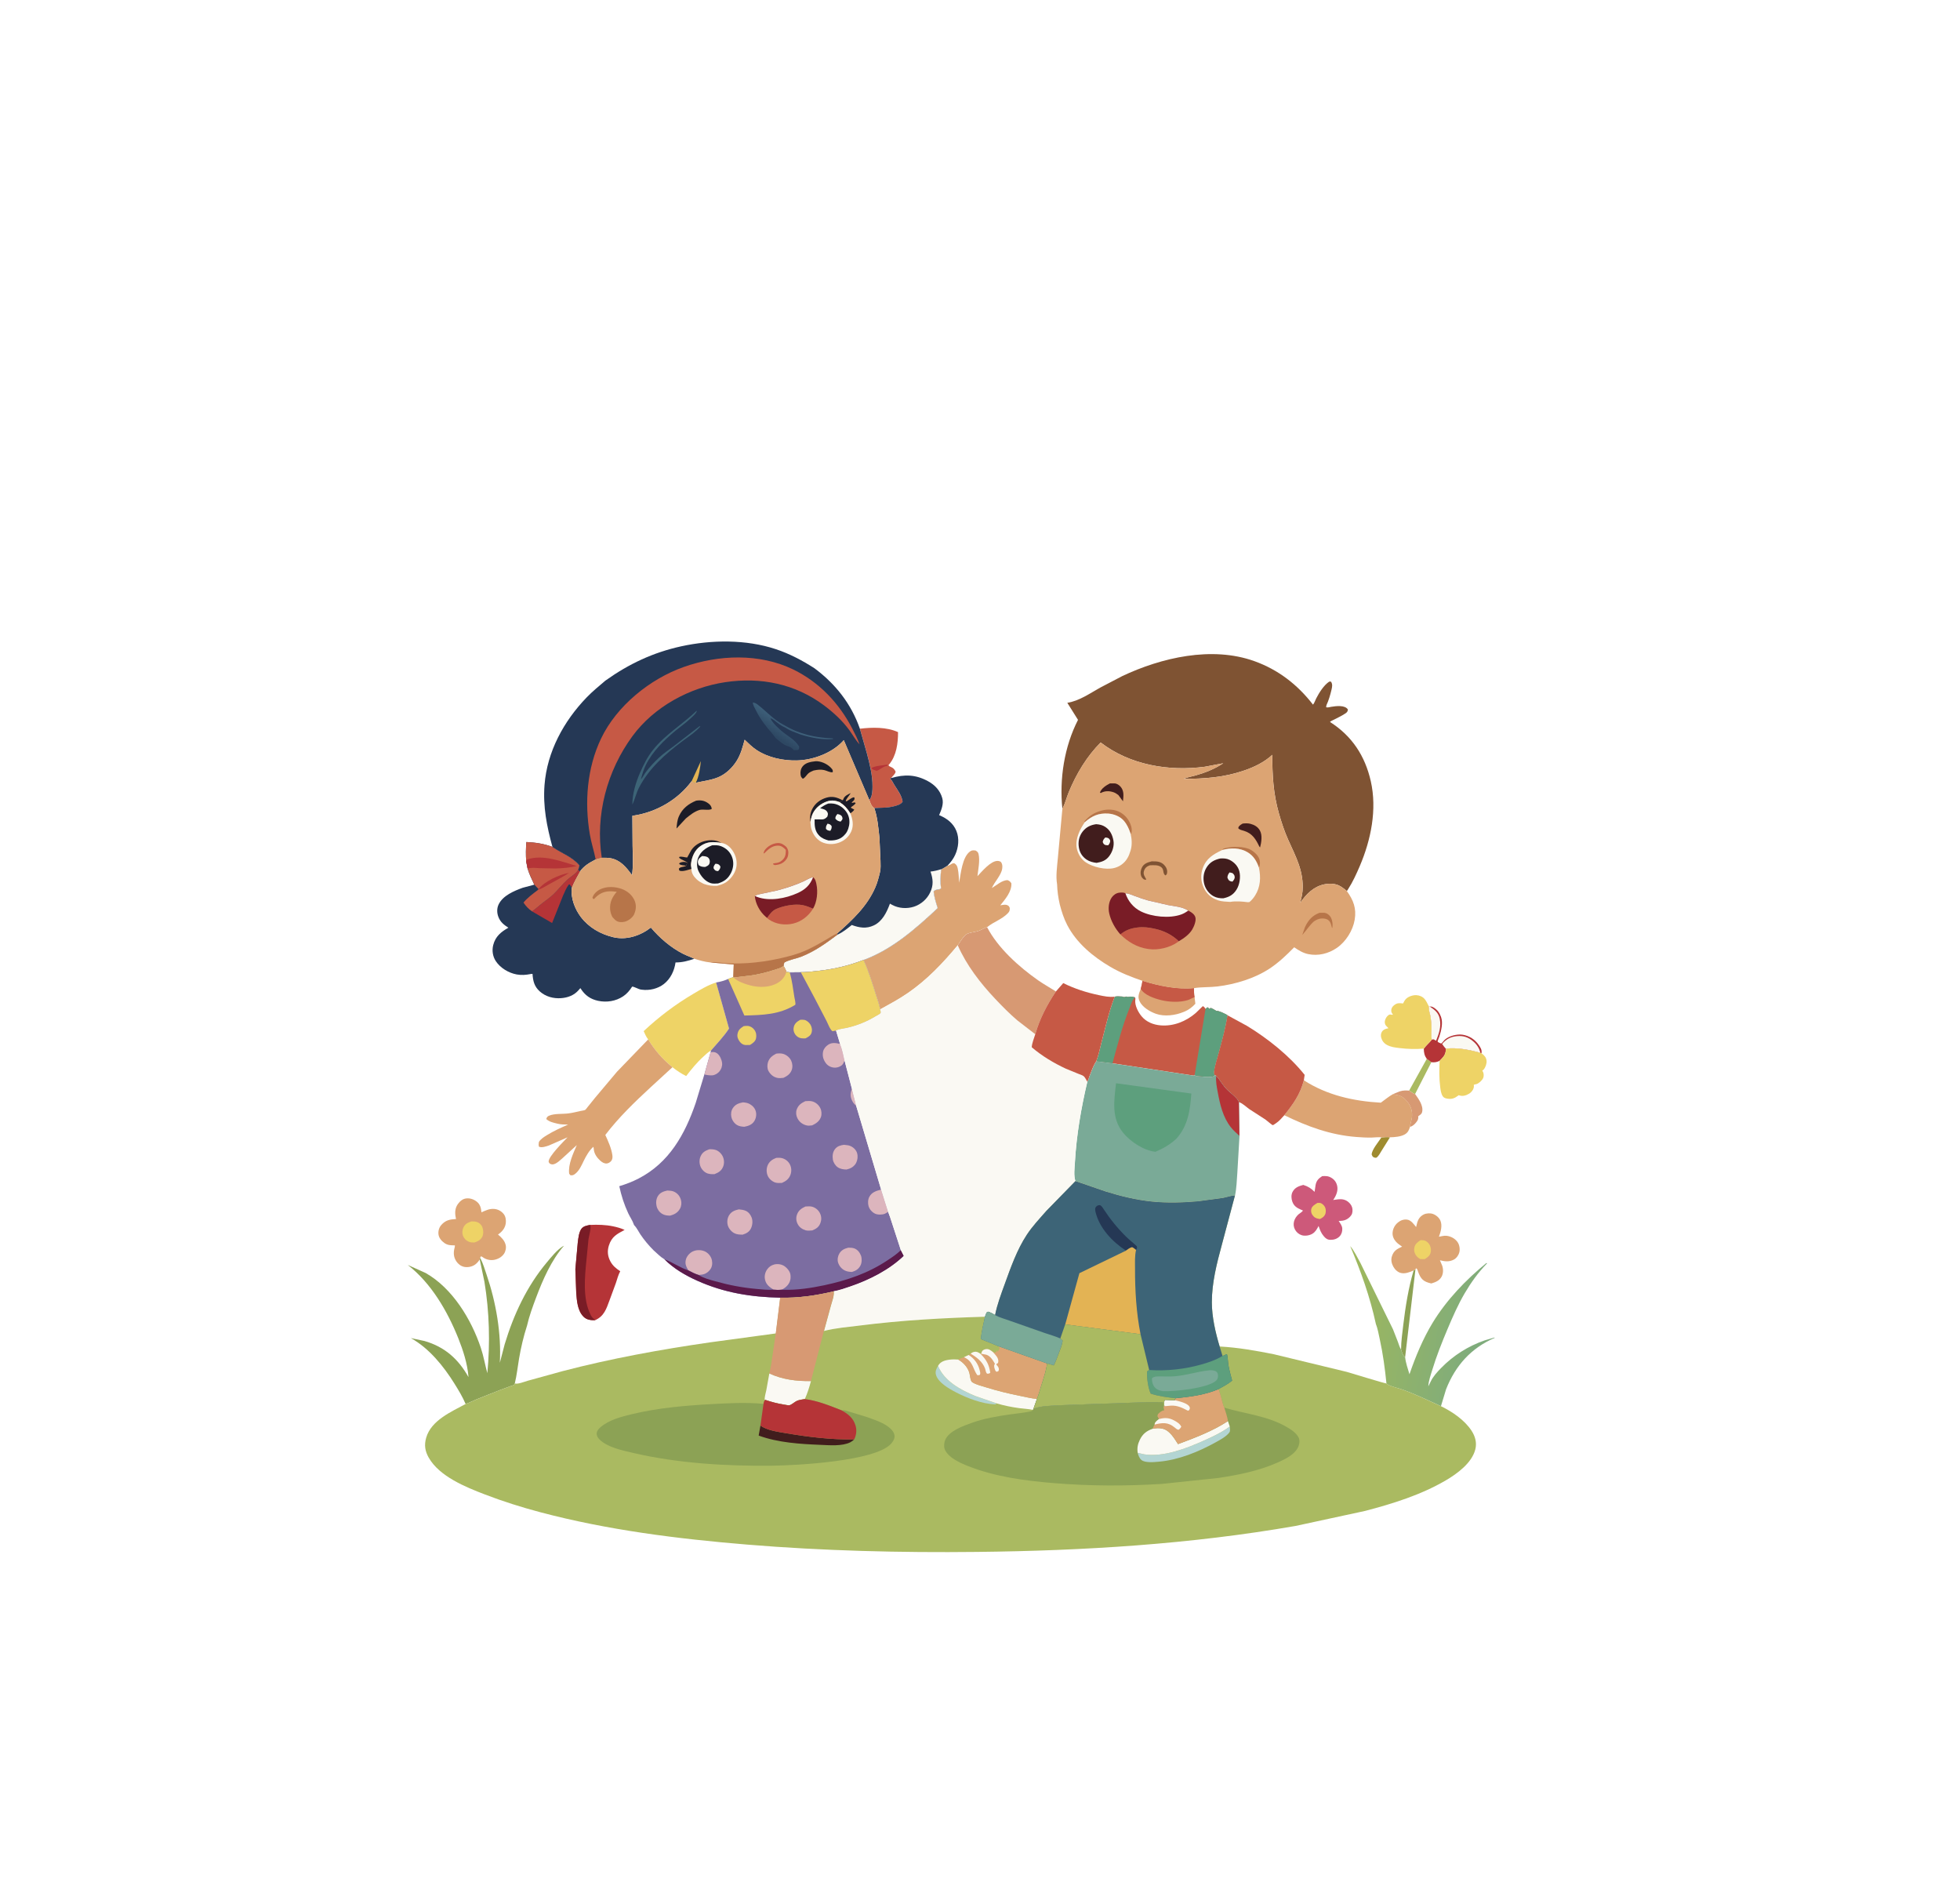 <svg xmlns="http://www.w3.org/2000/svg" xmlns:xlink="http://www.w3.org/1999/xlink" id="Layer_52" viewBox="0 0 575.36 551.18"><defs><style>      .cls-1 {        fill: #dca473;      }      .cls-2 {        fill: #faf9f3;      }      .cls-3 {        fill: #411d1d;      }      .cls-4 {        fill: #7c6da1;      }      .cls-5 {        fill: url(#linear-gradient-2);      }      .cls-6 {        fill: #b53437;      }      .cls-7 {        fill: #d79973;      }      .cls-8 {        fill: #253855;      }      .cls-9 {        fill: #3d6477;      }      .cls-10 {        fill: #eed366;      }      .cls-11 {        fill: #c65945;      }      .cls-12 {        fill: #e3b354;      }      .cls-13 {        fill: #b3d5d3;      }      .cls-14 {        fill: #7aaa97;      }      .cls-15 {        fill: #aaba61;      }      .cls-16 {        fill: #8ca255;      }      .cls-17 {        fill: #cd597a;      }      .cls-18 {        fill: #dcb5bd;      }      .cls-19 {        fill: #7f5333;      }      .cls-20 {        fill: #1c1c27;      }      .cls-21 {        fill: #791c26;      }      .cls-22 {        fill: #b77549;      }      .cls-23 {        fill: url(#linear-gradient);      }      .cls-24 {        fill: #5b1a4b;      }      .cls-25 {        fill: #9e8b2f;      }      .cls-26 {        fill: #5d9f7d;      }    </style><linearGradient id="linear-gradient" x1="362.46" y1="360.94" x2="399.87" y2="366.48" gradientTransform="translate(13.79 6.05) scale(1.05)" gradientUnits="userSpaceOnUse"><stop offset="0" stop-color="#9fb85c"></stop><stop offset="1" stop-color="#7fac7c"></stop></linearGradient><linearGradient id="linear-gradient-2" x1="204.02" y1="200.29" x2="206.57" y2="196.43" gradientTransform="translate(13.79 6.05) scale(1.05)" gradientUnits="userSpaceOnUse"><stop offset="0" stop-color="#2e4863"></stop><stop offset="1" stop-color="#3e607a"></stop></linearGradient></defs><path class="cls-25" d="M405.52,333.84c.8-.04,1.71-.18,2.5-.03l-2.45,3.93c-.39.63-.82,1.48-1.39,1.95-.22.18-.47.13-.74.05-.52-.15-.63-.49-.8-.95.17-1.5,2.03-3.66,2.88-4.96Z"></path><path class="cls-15" d="M418.84,310.78c.45.3.95.6,1.35.96l-4.79,9.35c-.5-.07-1.28-.73-1.73-1.02l5.16-9.29Z"></path><path class="cls-16" d="M414.98,372.88l.53-.34-3.03,25.79c-.74-.56-.94-1.4-1.19-2.24,0-2.4.36-4.83.64-7.22.64-5.35,1.52-10.83,3.04-16Z"></path><path class="cls-7" d="M413.68,320.08c.45.29,1.23.95,1.73,1.02,1,1.43,2.49,3.39,2.06,5.27-.11.48-.41.72-.79.99l-.36.27c.09.82-.12,1.18-.63,1.82-.51.65-1.02,1.04-1.8,1.32.05-.52.2-1.03.32-1.54l.24-1.08c.24-1.67-.16-3.31-1.21-4.64-.9-1.14-1.84-1.95-3.33-2.13-.26-.03-.46-.06-.7-.17l-.23-.11,1.83-.75.23-.07c.91-.28,1.68-.24,2.62-.19Z"></path><path class="cls-6" d="M419.73,295.42c.63-.09,1.16.28,1.64.65.79.6,1.24,1.33,1.58,2.24l.08.21c.62,1.71.02,4.04-.5,5.7-.05.17-.54,1.33-.52,1.41.06.21.24.3.41.38l.64.27c.45-.33.69-.78,1.09-1.15,1.21-1.11,3.66-1.71,5.27-1.43,1.94.33,3.58,1.41,4.69,3.03.53.77.96,1.44.77,2.41l-.31-.1c-3-.85-7.05-1.68-10.14-1.21.01,1.23-.35,2-1.2,2.88l-.19.19-.44.46c-.82.39-1.51.5-2.41.4-.4-.36-.9-.66-1.35-.96-.71-1.02-.86-1.81-.88-3.01.7-.99,1.62-1.69,2.34-2.64-.22-.99-.08-2.14-.08-3.15,0-1.14-.11-2.27-.25-3.4-.11-.86-.73-2.36-.49-3.15h.26Z"></path><path class="cls-2" d="M420.29,305.13c-.22-.99-.08-2.14-.08-3.15,0-1.14-.11-2.27-.25-3.4-.11-.86-.73-2.36-.49-3.15h.26c1.42.96,2.57,1.82,2.92,3.63.45,2.34-.22,4.24-1.08,6.38-.28-.12-.45-.21-.69-.39l-.59.07Z"></path><path class="cls-2" d="M424.43,307.81c-.38-.46-.78-.9-1.09-1.41,1.2-1.43,2.51-2.14,4.38-2.3,1.88-.17,3.31.32,4.74,1.54,1.08.92,1.79,1.99,2.11,3.38-3-.85-7.05-1.68-10.14-1.21Z"></path><path class="cls-1" d="M335.38,287.86c4.6,1.45,10.29,2.65,15.11,2.14.01.9,0,1.78.18,2.67l.23,1.93c-.91,1-1.93,1.78-3.18,2.3l-.25.1c-2.42,1.02-5.64,1.44-8.15.55-1.78-.63-4.04-1.97-4.83-3.75-.6-1.34-.11-2.28.37-3.56.24-.79.37-1.58.52-2.39Z"></path><path class="cls-11" d="M335.38,287.86c4.6,1.45,10.29,2.65,15.11,2.14.01.9,0,1.78.18,2.67-.66.21-1.22.6-1.88.82-2.37.79-5.6.63-8,.03-1.99-.5-4.83-1.44-5.93-3.28.24-.79.37-1.58.52-2.39Z"></path><path class="cls-10" d="M424.43,307.81c3.09-.47,7.15.36,10.14,1.21l.31.1c.84.67,1.36,1.11,1.5,2.21.1.8-.33,2.02-.88,2.61-.15.16-.2.17-.37.25l.27.55c.19.45.19,1.2-.01,1.66-.32.7-1.22,1.54-1.95,1.78l-.47.1-.34.12.03.33c.04.72-.36,1.36-.86,1.85-.62.62-1.8,1.11-2.69,1.06-.31-.02-.63-.11-.92-.19l-.19.15c-1.01.76-1.84,1.07-3.12.86-.53-.09-1.02-.22-1.34-.68-.52-.77-.64-1.78-.76-2.68-.34-2.56-.29-5.16-.18-7.73l.44-.46.19-.19c.85-.88,1.21-1.65,1.2-2.88Z"></path><path class="cls-10" d="M417.96,307.77c-2.4.2-4.71.13-7.11-.16-1.33-.16-2.52-.28-3.72-.93-.85-.46-1.42-1.19-1.68-2.12-.16-.58-.11-1.26.23-1.77.42-.63,1.04-.83,1.74-.97l.16-.03-.29-.32c-.25-.26-.51-.46-.66-.81-.25-.58-.11-1.17.15-1.73.2-.42.74-1.13,1.25-1.17.35-.03.5.17.88.03-.36-.48-.54-.7-.5-1.34.03-.57.38-1.07.81-1.41.93-.74,1.53-.64,2.65-.52.26-.53.51-1.03.95-1.43.74-.67,2.01-1.07,2.99-1.01.95.06,1.85.46,2.45,1.2.5.62.84,1.43,1.21,2.14-.24.79.38,2.29.49,3.15.15,1.13.26,2.26.25,3.4,0,1.01-.14,2.17.08,3.15-.72.95-1.64,1.65-2.33,2.64Z"></path><path class="cls-11" d="M252.41,213.88c3.56-.43,7.86-.54,11.21,1,.01,3.26-.45,6.87-2.62,9.49l-.19.19.1.15c.2.24.36.28.63.4.71.31,1.04.68,1.37,1.37-.12.77-.87,1.23-1.3,1.88l-.33.17c.62.57.78,1.1,1.21,1.79.97,1.56,2.2,3.12,2.47,4.98-.48.83-1.63,1.12-2.5,1.35-1.95.52-3.83.4-5.81.54-.86-.54-1.1-1.45-1.45-2.37.22-.29.2-.25.37-.55.51-.96.55-2.37.56-3.45.01-3.27-.8-6.52-1.63-9.67l-2.07-7.27Z"></path><path class="cls-6" d="M260.59,224.42l-.21.39-.34.06c-1.01.21-1.73,1.11-2.73,1.37-.66-.3-1.01-.2-1.53-.77.61-.63,3.79-.92,4.8-1.05Z"></path><path class="cls-17" d="M388.11,345.2c1.03-.06,1.76-.08,2.69.47.96.57,1.51,1.35,1.74,2.44.29,1.38-.31,2.8-1.07,3.92l-.12.17,1.46-.2c1.13-.13,2.14.06,3.03.81.66.55,1.12,1.28,1.18,2.15.06.87-.09,1.51-.71,2.15-.9.93-1.87,1.22-3.13,1.24h-.21c.42.64.99,1.37,1.05,2.16.06.84-.16,1.69-.74,2.32-.7.76-1.71,1.08-2.72,1.06-.89-.02-1.36-.37-1.93-1.02-.82-.94-1.16-1.89-1.56-3.04-.46.87-.9,1.71-1.77,2.25-.85.53-2.17.75-3.13.47-.87-.26-1.59-.87-2.02-1.66-.85-1.58-.24-3.35,1.03-4.48.32-.29,1.18-.76,1.29-1.13l-.5-.21c-1.21-.52-2.13-1.06-2.6-2.37-.32-.88-.39-2.02.06-2.87.69-1.32,1.82-1.7,3.15-2.06,1.43.46,2.25.97,3.32,2.04l.3-2.06c.27-1.25.85-1.86,1.9-2.53Z"></path><path class="cls-10" d="M386.74,353.05h.71c.59.1,1.14.62,1.44,1.12.33.56.39,1.42.19,2.04-.27.81-.87,1.22-1.6,1.57l-.3-.04c-.9-.14-1.45-.44-1.97-1.22-.33-.5-.44-1.24-.24-1.82.28-.79,1.1-1.24,1.77-1.64Z"></path><path class="cls-1" d="M414.98,372.88c-1.15.5-2.52,1.06-3.79.73-.95-.25-1.73-1.02-2.19-1.86-.52-.96-.75-2.04-.38-3.1.55-1.62,1.52-2.1,2.97-2.76-.61-.43-1.27-.87-1.78-1.42-.68-.75-1.1-1.71-1.01-2.73.1-1.18.68-2.22,1.59-2.96.77-.63,1.69-.95,2.68-.82,1.14.15,1.97,1.35,2.63,2.18l.36-1.43c.32-1.01.92-1.78,1.88-2.26.76-.38,1.89-.44,2.69-.16.9.32,1.81,1.06,2.19,1.94.65,1.48.11,3.32-.42,4.75.69-.12,1.56-.36,2.26-.27,1.21.14,2.45.79,3.17,1.79.6.83.8,2.06.56,3.05-.2.82-.82,1.71-1.57,2.12-1.37.75-2.7.58-4.13.22l.67,1.59c.34.98.34,2.22-.14,3.16-.63,1.23-1.82,1.69-3.06,2.06-2.31-.52-3.1-1.27-3.9-3.5-.14-.39-.16-.72-.51-.97l-.25.31-.53.34Z"></path><path class="cls-10" d="M417.02,363.98l.92.05c.69.13,1.29.64,1.66,1.22.41.63.56,1.62.38,2.35-.24.99-.94,1.45-1.76,1.96l-1.29-.03c-.54-.3-.98-.64-1.32-1.17-.47-.72-.61-1.49-.39-2.34.26-.99.98-1.51,1.8-2.03Z"></path><path class="cls-1" d="M140.83,369.66c-.37.57-.78,1.06-1.33,1.47-.87.65-2.17.91-3.23.7-.96-.19-1.8-.84-2.33-1.65-.79-1.21-.87-2.47-.53-3.83.08-.32.15-.51.12-.84-1.13.02-2.16-.02-3.11-.71-.86-.63-1.59-1.48-1.71-2.57-.1-.94.18-1.94.8-2.66,1.28-1.47,2.54-1.68,4.36-1.79l-.13-.65c-.24-1.33-.13-2.65.69-3.77.61-.83,1.39-1.5,2.44-1.62,1.15-.13,2.26.27,3.15,1,.91.75,1.17,1.75,1.29,2.88l.02.2c1.23-.55,2.4-1.13,3.79-.99,1.12.11,2.06.63,2.76,1.51.56.71.71,1.81.59,2.69-.19,1.38-1,2.39-2.1,3.18l-.18.13c1.01.84,1.92,1.72,2.25,3.05.21.83-.02,1.92-.5,2.61-.69.99-1.77,1.57-2.94,1.78-1.03.19-2.31-.09-3.16-.7-.23-.17-.38-.28-.66-.36l-.22.42-.12.51Z"></path><path class="cls-10" d="M138.37,358.49c.57-.03,1.12,0,1.67.18.65.22,1.28.79,1.53,1.43.33.85.43,2.13-.03,2.96-.52.93-1.32,1.31-2.28,1.61-.58.02-1.07,0-1.62-.21-.82-.33-1.43-.95-1.74-1.78-.27-.73-.22-1.65.11-2.36.53-1.12,1.24-1.44,2.37-1.84Z"></path><path class="cls-6" d="M173.26,359.51c2.21-.1,4.53-.04,6.69.41,1.19.25,2.31.55,3.41,1.06-2.28,1.2-3.81,1.99-4.63,4.6-.52,1.66-.34,3.21.5,4.73.7,1.26,1.66,2.01,2.84,2.8-.59,1.08-.89,2.31-1.28,3.47l-1.87,5.08c-.92,2.48-1.58,4.64-4.21,5.81-1.3.02-2.49-.07-3.45-1.05-1.74-1.77-1.93-4.59-2.12-6.94l-.25-6.94.71-7.84c.15-1.22.32-2.96,1.03-3.99.58-.85,1.7-1.04,2.63-1.2Z"></path><path class="cls-21" d="M168.9,372.55l.71-7.84c.15-1.22.32-2.96,1.03-3.99.58-.85,1.7-1.04,2.63-1.2.33,1.08-.37,3.06-.52,4.23l-.58,5.91c-.51,5.08-1.18,11.53,1.2,16.22l.09.18c.31.6.77.99,1.28,1.42-1.3.02-2.49-.07-3.45-1.05-1.74-1.77-1.93-4.59-2.12-6.94l-.25-6.94Z"></path><path class="cls-10" d="M190.27,305.07c-.58-.76-.93-1.56-1.32-2.43,4.46-4.19,9.35-7.88,14.62-10.98,2.15-1.27,4.27-2.55,6.66-3.31l3.79,13.53c-1.52,2.32-3.5,4.35-5.3,6.46l-.27.15c-.7.41-1.31,1.03-1.91,1.57-1.9,1.71-3.56,3.73-5.11,5.76-1.46-.71-2.75-1.59-4.04-2.59-2.93-2.4-5.15-4.94-7.13-8.16Z"></path><path class="cls-1" d="M382.74,317.06c6.8,4.4,14.61,6.13,22.6,6.58,1.21-.86,2.34-1.84,3.65-2.56l.23.11c.24.11.44.14.7.17,1.48.17,2.43.99,3.33,2.13,1.05,1.33,1.45,2.97,1.21,4.64l-.24,1.08c-.13.51-.28,1.02-.32,1.54-.3,1-.63,1.7-1.56,2.22-1.18.67-2.99.8-4.32.83-.79-.15-1.7-.01-2.5.03-.91-.14-1.98.04-2.91.05-1.46.03-2.95-.06-4.4-.17-7.61-.57-14.41-3.07-21.2-6.39,2.62-3.27,4.67-6.16,5.75-10.27Z"></path><path class="cls-23" d="M403.87,388.5c-1.71-7.87-4.38-15.37-7.52-22.78,1.22,1.43,2.09,3.33,3.01,4.98l9.56,19.47,1.45,3.71c.26.73.49,1.56.92,2.22.25.84.45,1.68,1.19,2.24.18,1.71.78,3.37,1.27,5.01,1.76-5.14,3.98-10.48,6.81-15.13,4.08-6.69,9.73-12.59,15.78-17.53l.19.11c-2.57,2.62-4.71,5.62-6.57,8.78-1.95,3.33-3.51,6.88-5.01,10.44-1.67,3.96-3.26,7.95-4.51,12.06-.44,1.45-1.11,3.3-1.15,4.81l.69-1.41c.7-1.48,1.92-2.81,3.06-3.97,3.57-3.67,7.95-6.44,12.79-8.11l2.86-.84.08.11c-6.92,2.97-11.51,8.1-14.27,15.07l-1.51,4.98c-3.9-1.78-7.68-3.63-11.75-5.02-1.04-.35-3.61-.91-4.25-1.66-.44-4.35-1.02-8.71-1.96-12.98-.33-1.52-.6-3.11-1.17-4.56Z"></path><path class="cls-1" d="M190.27,305.07c1.98,3.22,4.2,5.77,7.13,8.16l-6.37,5.85c-4.75,4.39-9.41,8.88-13.34,14.03.84,1.82,1.79,3.93,2.07,5.92.09.65.05,1.28-.41,1.79-.3.34-.78.62-1.23.66-.75.07-1.39-.36-1.93-.84-.94-.84-1.78-2.03-1.88-3.32-.02-.28-.03-.47-.14-.73-1.21,1.09-2.11,2.67-2.82,4.13-.64,1.32-1.28,2.83-2.45,3.76-.52.41-.78.53-1.45.46l-.37-.46c-.34-2.77,1.18-5.91,2.24-8.39l-4.32,3.95c-.69.59-1.39,1.29-2.25,1.6-.56.2-.78.15-1.33-.09-.16-.21-.38-.39-.37-.67.08-1.58,4.34-5.8,5.56-7.08l-5.46,2.39c-.82.28-2.15.76-2.94.36-.15-.52-.1-.88-.01-1.4.58-.9,1.48-1.45,2.38-2,1.97-1.22,4.08-2.16,6.2-3.09-1.06-.01-2.09,0-3.13-.26-1.2-.3-2.34-.5-3.29-1.36.15-.54.33-.78.87-1,1.57-.66,3.87-.43,5.59-.65,1.21-.15,2.4-.45,3.59-.72.31-.07,1.12-.15,1.36-.31.23-.15.54-.62.73-.85l2.16-2.68,6.45-7.67,9.18-9.51Z"></path><path class="cls-11" d="M360.31,297.97l5.77,3.14c6.1,3.71,12.43,8.76,16.9,14.36l-.23,1.59c-1.07,4.11-3.12,7-5.75,10.27-.72.79-1.46,1.68-2.35,2.28-.2.13-.83.6-1.04.63-.14.02-1.87-1.47-2.15-1.66l-4.72-3.05c-.84-.59-2.1-1.83-3.06-2.03-.35-1.21-2.56-2.75-3.48-3.68-1.27-1.27-2.03-2.78-3.18-4.08l-.44-.17c-.26-.41-.27-.67-.2-1.15.24-1.83.92-3.78,1.4-5.57.96-3.57,1.98-7.24,2.53-10.89Z"></path><path class="cls-16" d="M140.94,369.15l.09.17c.77,1.51,1.26,3.18,1.8,4.77,2.79,8.16,4.36,17.25,3.9,25.89l1.42-5.44c2.63-8.71,6.49-16.99,12.35-24,1.35-1.61,3-3.71,4.81-4.8l.23-.1c-3.71,4.26-6.2,9.97-8.18,15.23-.99,2.64-2.02,5.43-2.64,8.18-1.03,3.19-1.8,6.45-2.36,9.76-.41,2.39-.66,4.87-1.24,7.23-.07.13-.09.29-.2.38-.22.18-.85.34-1.14.44l-3.22,1.19-6.88,2.74c-1,.41-1.97.94-3,1.27-.87-2.05-2.09-4.07-3.27-5.96-3.19-5.12-7.44-10.4-12.8-13.37l3.99.85c5.93,1.71,9.92,5.25,12.91,10.57v-.18c-.31-3.79-1.57-7.66-2.97-11.18-3.21-8-7.95-16.17-14.84-21.53l5.24,2.36c7.88,4.46,13.42,13.61,16.22,22,.81,2.44,1.23,4.95,1.9,7.42.84-8.92.61-18.02-.86-26.87l-1.37-6.5.12-.51Z"></path><path class="cls-11" d="M327.23,292.52c.66-.17,1.3-.07,1.98-.05.29,0,.19,0,.47.1.38.13.57.03.94-.09.31.1.38.16.71.09.72-.16,1.18-.02,1.88.17l.05.17c.07.32.05.25,0,.6-.17,1.59.85,3.58,1.87,4.79,1.4,1.67,3.46,2.48,5.59,2.65,3.77.31,7.46-1.18,10.28-3.62l2.09-2.03c.4.18.57.46.81.81l.54-.48c.31.17.33.19.5.48l.5-.29c.57.25,1.07.52,1.59.87.71-.1,2.51.82,3.21,1.21l.07.06c-.56,3.65-1.57,7.33-2.53,10.89-.48,1.79-1.15,3.74-1.4,5.57-.06.49-.05.74.2,1.15l-.26.3c-1.18.39-3.54.08-4.8-.02-.5-.04-.5,0-.82-.38l-.26.22-23.9-3.61-4.77-.61c.7-1.7,1.03-3.57,1.5-5.34,1.21-4.56,2.22-9.23,3.93-13.63Z"></path><path class="cls-26" d="M327.23,292.52c.66-.17,1.3-.07,1.98-.05.29,0,.19,0,.47.1.38.13.57.03.94-.09.31.1.38.16.71.09.72-.16,1.18-.02,1.88.17-.89.76-1.25,2.17-1.68,3.24-2.1,5.21-3.48,10.71-4.96,16.12l-4.77-.61c.7-1.7,1.03-3.57,1.5-5.34,1.21-4.56,2.22-9.23,3.93-13.63Z"></path><path class="cls-26" d="M353.9,296.1l.54-.48c.31.17.33.19.5.48l.5-.29c.57.25,1.07.52,1.59.87.71-.1,2.51.82,3.21,1.21l.07.06c-.56,3.65-1.57,7.33-2.53,10.89-.48,1.79-1.15,3.74-1.4,5.57-.06.49-.05.74.2,1.15l-.26.3c-1.18.39-3.54.08-4.8-.02-.5-.04-.5,0-.82-.38l3.19-19.39Z"></path><path class="cls-1" d="M278.14,254.06l.2-.02c.73-.14,1.06-.78,1.83-.66.61.4.81.77.97,1.49.3,1.35.31,2.84.42,4.22.46-2.57.91-7.73,3.32-9.27.5-.32.95-.25,1.51-.19.48.3.74.48.87,1.05.45,1.93-.11,4.52-.33,6.48,1.29-1.35,3.88-4.49,5.88-4.48.37,0,.65.08.97.27.49.61.51,1.2.42,1.96-.25,1.92-2.26,3.91-3.04,5.73,1.36-.8,3.04-2.36,4.64-2.31.57.26.75.39,1.09.92.16,2.42-1.83,4.7-3.25,6.46.74-.11,1.66-.37,2.32.1.28.2.31.37.46.67.01.67-.05,1.02-.52,1.51-1.84,1.91-4.19,2.53-6.14,4.14-.92.33-1.73.88-2.66,1.17-.93.29-2.49.42-3.3.88-.91.52-2.02,2.41-2.64,3.29-4.33,5.21-8.93,10.06-14.53,13.94-2.62,1.81-5.47,3.34-8.26,4.88-.17-1.36-.77-2.87-1.18-4.19-1.07-3.45-2.17-7.02-3.68-10.31,8.36-3.06,15.37-9.24,21.77-15.23-.51-1.6-1.01-3.19-1.2-4.86.58-.82,1.49-.36,2.16-.92-.23-1.89-.14-3.71.04-5.6.66-.31,1.27-.71,1.88-1.1Z"></path><path class="cls-8" d="M261.61,228.36c3.92-1.14,7.18-1.06,10.82.93,2,1.09,3.53,2.7,4.17,4.95.49,1.71-.27,3.46-.92,5.01l.23.1c2.13.89,3.95,2.33,4.84,4.53.91,2.25.63,4.87-.37,7.05-.54,1.18-1.34,2.21-2.24,3.13-.62.38-1.22.79-1.89,1.1-.18,1.89-.27,3.71-.04,5.6-.67.56-1.58.1-2.16.92.19,1.67.68,3.26,1.2,4.86-6.39,6-13.41,12.18-21.77,15.23-4.53,1.74-9.17,2.79-13.99,3.27-1.45.14-2.96.34-4.41.31l-3.26.03-1-.14c-.13-.59-.53-1.21-.81-1.75l.02-.15c.03-.24.08-.79.32-.92,1.36-.76,3.4-1.06,4.9-1.67,4.03-1.62,7.07-3.83,10.51-6.39l.06-.45c4.45-3.97,8.72-7.89,11.14-13.5.62-1.44,1.01-2.96,1.37-4.49.25-1.02.15-2.27.14-3.32l-.31-6.75c-.31-2.81-.56-6.01-1.51-8.68,1.98-.14,3.86-.01,5.81-.54.87-.23,2.02-.52,2.5-1.35-.27-1.86-1.51-3.42-2.47-4.98-.43-.69-.59-1.22-1.21-1.79l.33-.17Z"></path><path class="cls-2" d="M276.26,255.15c-.18,1.89-.27,3.71-.04,5.6-.67.56-1.58.1-2.16.92.19,1.67.68,3.26,1.2,4.86-6.39,6-13.41,12.18-21.77,15.23-4.53,1.74-9.17,2.79-13.99,3.27-1.45.14-2.96.34-4.41.31l-3.26.03-1-.14c-.13-.59-.53-1.21-.81-1.75l.02-.15c.03-.24.08-.79.32-.92,1.36-.76,3.4-1.06,4.9-1.67,4.03-1.62,7.07-3.83,10.51-6.39,1.62-.69,2.91-1.78,4.27-2.86,2.21.81,4.24,1.16,6.46.12,2.54-1.19,3.82-3.9,4.74-6.39l.66.37c1.92,1.04,4.33,1.19,6.4.52,2.04-.66,3.81-2.21,4.73-4.14,1.05-2.18.87-3.95.12-6.16,1.08-.12,2.08-.36,3.11-.69Z"></path><path class="cls-8" d="M154.47,252.76c-.14-1.91-.11-3.73.05-5.63,2.73.15,5.11.48,7.68,1.45l.28.19c2.57,1.75,5.63,2.75,7.66,5.26l-.39,1.26.53.45c-.87,1.6-1.73,3.02-2.41,4.74-.43,2.97.87,6.34,2.65,8.67,2.34,3.07,5.73,5,9.43,5.9,3.42.83,6.91-.07,9.83-1.9l1.28-.91c2.58,3.05,5.87,5.89,9.45,7.7,1.09.55,2.24.93,3.33,1.46-1.92.63-3.5,1.08-5.54,1.08-.34,2.43-1.45,4.78-3.41,6.32-1.78,1.4-4.27,1.98-6.5,1.67l-.29-.04c-.69-.1-2.05-.92-2.54-.85-.72,1.14-1.53,2.1-2.67,2.86-2.14,1.42-4.82,1.83-7.31,1.3-2.25-.48-3.82-1.59-5.08-3.53l-.13-.2-.5.57c-1.31,1.53-3.16,2.23-5.15,2.38-2.28.17-4.57-.45-6.29-2-1.61-1.45-1.97-3.07-2.11-5.13-.35,0-.21-.01-.55.05-1.42.27-2.66.38-4.1.12-2.37-.44-4.8-1.89-6.13-3.92-.9-1.36-1.16-3.1-.76-4.69.64-2.54,2.3-3.89,4.46-5.11-1.32-.83-2.39-1.69-2.95-3.2-.44-1.17-.46-2.48.08-3.62,1.24-2.61,4.53-3.98,7.07-4.9l3.4-.91c-.74-1.58-1.45-3.02-1.97-4.69l-.43-2.2Z"></path><path class="cls-6" d="M156.18,267.48c1.06-.72,2.05-1.63,3.06-2.43,1.09-.85,2.31-1.68,3.3-2.64,1.37-1.34,2.59-2.93,4-4.21,1.07-.97,2.44-1.63,3.21-2.91l.53.45c-.87,1.6-1.73,3.02-2.41,4.74l-.62-.88h-.27c-.72.98-1.21,2.15-1.7,3.26l-3.21,8.05-5.89-3.42Z"></path><path class="cls-11" d="M154.47,252.76c-.14-1.91-.11-3.73.05-5.63,2.73.15,5.11.48,7.68,1.45l.28.19c2.57,1.75,5.63,2.75,7.66,5.26l-.39,1.26c-.77,1.28-2.14,1.93-3.21,2.91-1.41,1.28-2.63,2.87-4,4.21-.99.97-2.21,1.79-3.3,2.64-1.01.79-2,1.71-3.06,2.43-1.05-.71-1.81-1.53-2.51-2.58,1.24-1.47,2.74-2.57,4.27-3.72l.14-.25-1.22-1.28c-.74-1.58-1.45-3.02-1.97-4.69l-.43-2.2Z"></path><path class="cls-6" d="M158.08,260.93c1.92-2.35,6.02-4.2,8.99-4.75-1.92,1.23-3.88,2.26-5.88,3.35-1.02.56-2.14,1.32-3.25,1.65l.14-.25Z"></path><path class="cls-6" d="M154.47,252.76l.29-.51c4.76-1.59,10.01.61,14.57,1.94-2.11.47-4.18.67-6.34.71l-4.61-.09c-1.12-.05-2.42-.26-3.48.14l-.43-2.19Z"></path><path class="cls-14" d="M319.18,317.47c.3-.47.48-1.2.69-1.73.55-1.43,1.06-2.98,1.93-4.25l4.77.61,23.9,3.61.26-.22c.32.37.32.33.82.38,1.26.1,3.61.42,4.8.02l.26-.3.44.17c1.15,1.3,1.91,2.81,3.18,4.08.92.92,3.13,2.47,3.48,3.68l.15,9.84-.64,10.89c-.16,2.16-.22,4.5-.67,6.61-1.16.06-2.34.51-3.5.72l-7.34,1c-4.47.39-9.06.53-13.52.08-4.57-.46-9.16-1.58-13.55-2.94l-8.94-3.07c-.55-1.63-.25-3.74-.15-5.44.46-8.06,1.8-15.88,3.65-23.74Z"></path><path class="cls-6" d="M357.02,315.76c1.15,1.3,1.91,2.81,3.18,4.08.92.92,3.13,2.47,3.48,3.68l.15,9.84c-.88-.78-1.79-1.59-2.52-2.52-2.31-2.92-3.18-6.68-3.84-10.27-.29-1.56-.63-3.22-.44-4.81Z"></path><path class="cls-26" d="M327.62,317.94l22.1,3.02c-.36,4.93-.99,9.46-4.4,13.26-1.84,1.71-3.83,2.84-6.12,3.83-3.42-.35-7.36-2.96-9.48-5.55-3.54-4.33-2.67-9.42-2.11-14.56Z"></path><path class="cls-19" d="M329.38,198.46c11.58-5.47,26.34-8.88,38.8-4.43,7.06,2.53,12.7,6.9,17.26,12.79.41-.51.63-1.22.92-1.81.87-1.69,2.26-3.93,3.86-4.97l.5.02c.5.8.35,1.5.14,2.39-.34,1.46-.84,3.17-1.48,4.52l-.1.61c.47.15,1.07-.06,1.56-.14,1.38-.23,4.01-.56,4.85.82-.12.67-.28.8-.85,1.19-1.05.71-2.3,1.26-3.42,1.85-.26.14-.86.37-1,.6,6.44,4.09,10.28,9.93,11.97,17.36,1.89,8.32.06,17.24-3.23,24.94-.99,2.31-2.07,4.69-3.44,6.8l-.34.52c-1.02-.85-2.16-1.77-3.5-2.01l-.23-.04c-.97-.16-1.83-.13-2.8.06-3.2.63-5.37,2.86-7.17,5.43.26-1.16.59-2.26.68-3.45.43-5.76-1.95-9.99-4.21-15.04-1.12-2.49-1.98-5.13-2.73-7.76-1.64-5.73-1.95-11.26-1.93-17.17-2.37,2.18-5.24,3.56-8.25,4.6-5.88,2.03-11.64,2.45-17.81,2.45,1.11-.47,2.4-.68,3.56-1.01,2.83-.8,5.65-1.92,8.11-3.57l-5.43,1.03c-10.59,1.4-21.97-.5-30.57-7.12-4.05,4.05-7.12,9.18-9.31,14.45-.64,1.54-1.06,3.25-1.79,4.74l-.14.28c-.9-8.8.55-18.22,4.59-26.11l-3.14-5.01c3.47-.52,6.63-2.77,9.65-4.45l6.43-3.36Z"></path><path class="cls-8" d="M177.75,199.74c6.84-4.88,13.96-8.23,22.19-10.04,8.92-1.95,19.06-2.07,27.8.83,4.05,1.34,7.76,3.31,11.34,5.6,6.18,4.6,10.8,10.45,13.34,17.75l2.07,7.28c.83,3.14,1.65,6.4,1.63,9.67,0,1.08-.05,2.49-.56,3.45-.16.31-.15.27-.37.55l-7.5-17.59-.28.31c-3.26,3.51-8.74,5.53-13.49,5.65-4,.1-8.43-.83-11.8-3.05-1.3-.85-2.41-1.96-3.53-3.03-.6,2.16-1.12,4.25-2.32,6.17-1.3,2.08-3.24,3.95-5.54,4.88-2.01.82-4.34,1.09-6.46,1.56l-.63.14c-.13-.31-.35-.41-.61-.61-3.99,5.44-10.34,9.11-17.01,10.12l-.39.05.06,8.91c.06,2.77.23,5.78-.17,8.52-1.64-2.27-3.35-4.41-6.28-4.97-.83-.16-1.77-.14-2.62-.13-.6.15-1.21.27-1.78.51-1.81.94-3.34,1.81-4.58,3.48l-.53-.45.39-1.26c-2.03-2.51-5.09-3.51-7.66-5.26l-.28-.19c-1.67-6.1-2.82-11.84-2.33-18.22.76-9.78,5.65-18.72,12.37-25.68,1.71-1.77,3.63-3.34,5.5-4.93Z"></path><path class="cls-12" d="M203.04,229.25l2.7-5.87c-.21,2.01-.55,4.52-1.47,6.34l-.63.14c-.13-.31-.34-.41-.61-.61Z"></path><path class="cls-9" d="M204.51,208.57c.2.59-1.5,2-2.02,2.49-1.27,1.18-2.76,2.21-4.1,3.32-3.39,2.8-6.9,6.22-8.85,10.23-.64,1.32-1.03,2.73-1.41,4.14.59-.62.94-1.43,1.45-2.12,1.14-1.55,2.51-2.97,3.91-4.29,1.31-1.24,2.84-2.25,4.28-3.33l7.57-5.86.25.06c-1.42,1.65-3.57,3.05-5.32,4.36-5.01,3.78-9.83,8.01-12.73,13.69-.8,1.56-1.13,3.31-1.91,4.88v-.24c.03-2.94,1.03-6.31,2.21-8.99,1.09-2.47,2.18-4.72,3.88-6.85,3.59-4.51,8.7-7.51,12.8-11.48Z"></path><path class="cls-5" d="M220.99,206.18c.53.09.87.2,1.3.53l.19.15c2.41,1.86,4.67,4.39,7.39,5.79l.31.16c4.46,2.68,9.14,3.71,14.3,3.91l.08.18c-3.15.31-6.67-.42-9.66-1.36l-2.18-.84c-.51-.2-.96-.39-1.42-.68l-1-.58c-1.06-.42-2.21-1.38-3.12-2.1-.33-.26-.63-.38-1.02-.53.45,1.26,2.74,3.35,3.83,4.19,1.73,1.33,3.39,2.18,4.58,4.08.02.58.08.6-.29,1.04l-1.22.07-.26-.27c-.74-.85-1.68-.84-2.6-1.38-.56-.33-1.2-.84-1.69-1.26l-.7-.56c-.4-.35-.63-.85-.98-1.24-1.95-2.19-3.67-4.43-4.97-7.06-.37-.75-.82-1.39-.87-2.25Z"></path><path class="cls-11" d="M174.86,252.26c-.47-2.47-1.29-4.86-1.71-7.35-1.6-9.39-.85-19.45,3.28-28.12,4.57-9.6,14.36-17.53,24.31-21.04,10.21-3.61,22.24-4.07,32.15.76,7.62,3.72,13.45,9.88,17.31,17.37.77,1.49,1.56,3,2.12,4.59-1.16-1.23-2.01-2.81-3.01-4.18-2.03-2.77-4.64-5.18-7.38-7.23-8.51-6.37-18.62-8.39-29.03-6.84-10.48,1.57-20.9,7.21-27.23,15.82-7.48,10.19-10.97,23.21-9.02,35.72-.6.15-1.21.27-1.78.51Z"></path><path class="cls-1" d="M204.28,229.72c2.12-.47,4.45-.74,6.46-1.56,2.29-.93,4.23-2.8,5.54-4.88,1.2-1.92,1.73-4.01,2.32-6.17,1.12,1.07,2.23,2.17,3.53,3.03,3.37,2.21,7.8,3.15,11.8,3.05,4.76-.12,10.24-2.14,13.49-5.65l.28-.31,7.5,17.59c.35.91.59,1.83,1.45,2.37.95,2.67,1.19,5.87,1.51,8.68l.31,6.75c.01,1.05.11,2.3-.14,3.32-.36,1.52-.74,3.05-1.37,4.49-2.42,5.61-6.69,9.53-11.14,13.5l-.06.45c-3.44,2.55-6.48,4.77-10.51,6.39-1.5.6-3.54.9-4.9,1.67-.24.13-.28.68-.32.92l-.02.15c-.78.65-1.89.89-2.85,1.2-2.25.73-4.58,1.3-6.92,1.63l-4.91.57-.09-.13.14-3.68-6.95-.63c-1.5-.15-3.16-.61-4.59-1.07-1.09-.53-2.24-.9-3.33-1.46-3.58-1.81-6.87-4.65-9.45-7.7l-1.28.91c-2.92,1.83-6.41,2.72-9.83,1.9-3.7-.89-7.09-2.82-9.43-5.9-1.78-2.34-3.08-5.71-2.65-8.67.68-1.71,1.55-3.13,2.41-4.74,1.24-1.68,2.77-2.55,4.58-3.48.57-.24,1.18-.36,1.78-.51.85,0,1.78-.02,2.62.13,2.92.55,4.64,2.7,6.28,4.97.4-2.74.23-5.75.17-8.52l-.06-8.91.39-.05c6.67-1,13.01-4.68,17.01-10.12.26.2.47.31.61.61l.63-.14Z"></path><path class="cls-20" d="M201.43,254.1c-.74-.16-1.49-.07-2.08-.54l.19-.32c.88-.36,1.31-.31,2.22-.11l-.32.97Z"></path><path class="cls-11" d="M230.66,249.42c-.64-.67-1.24-1.2-2.22-1.23-1.8-.04-2.99,1.16-4.18,2.34l-.1-.27c.1-.26.19-.52.35-.76.8-1.14,2.36-1.99,3.76-2.06,1.1-.06,1.81.46,2.59,1.16.55.79.64,1.36.5,2.32-.13.91-.68,1.63-1.41,2.18-.75.56-1.61.73-2.52.81l-.47-.24-.03-.21c.31-.09.6-.13.92-.17.91-.11,1.7-.59,2.24-1.33.57-.77.58-1.6.58-2.52Z"></path><path class="cls-20" d="M247.3,234.84l.18-.05.09-.27c.35-.93,1.33-1.35,2.16-1.74-.3.54-1.42,1.83-1.47,2.32l.27.09c.56-.31,1.73-1.31,2.26-1.16.09.44.11.54-.18.93l-.63.58c.53.29.7-.32,1.21.17-.3.51-.93.87-1.4,1.22l.06.21.91.46c-.13.41-.79.84-1.13,1.13-.92-1.45-1.71-2.36-3.16-3.3l.82-.58Z"></path><path class="cls-20" d="M237.9,241.27c-.21-1.38-.11-2.55.54-3.83.85-1.68,2.36-2.79,4.15-3.32,1.79-.53,3.13-.09,4.7.73l-.82.58c-1.57-.6-2.77-.66-4.36.05-1.74.77-3.17,2.15-3.79,3.96-.21.6-.32,1.21-.42,1.83Z"></path><path class="cls-20" d="M201.75,253.13c-.76-.54-1.66-.73-2.39-1.37l.05-.25c.68-.24,1.6.16,2.32.17l1.18-2.14c.97-1.47,2.61-2.42,4.31-2.77,1.49-.3,3.2-.23,4.5.63-2.24-.39-4.21-.43-6.14.96-1.63,1.17-2.47,3.06-2.71,5-.07.56,0,.92.09,1.46v.21s-1.4.4-1.4.4c-.63.16-1.59.39-2.16.06l-.12-.53c.37-.56,1.38-.48,2-.78l.14-.08.32-.97Z"></path><path class="cls-20" d="M239.38,223.43h.57c1.56.13,3.29,1.02,4.27,2.26.27.35.28.53.22.95-.7.17-1.8-.48-2.54-.63-.99-.2-1.85-.11-2.82.09l-.28.06c-.5.21-1.04.44-1.47.79-.56.46-1.01,1.41-1.68,1.61-.44-.46-.55-.56-.64-1.21-.12-.9.07-1.77.65-2.47.92-1.09,2.38-1.29,3.71-1.45Z"></path><path class="cls-20" d="M204.36,235c1.31-.22,2.41-.04,3.51.74.64.45.95.9,1.08,1.66-.77.57-2.61,0-3.67.34-1.52.49-2.73,1.49-3.95,2.48l-2.74,2.95c.11-1.23.2-2.44.71-3.59,1.02-2.31,2.8-3.65,5.07-4.59Z"></path><path class="cls-11" d="M225.19,269.42c.71-1.03,1.51-2.13,2.69-2.65,2.15-.94,5.43-1.56,7.74-1.12,1.06.2,2.06.64,3.05,1.04-1.27,2.11-3.36,3.76-5.77,4.36-2.42.59-5.08.24-7.17-1.16l-.55-.47Z"></path><path class="cls-22" d="M178.54,260.38c1.04-.1,2.18.01,3.19.28,1.86.49,3.43,1.54,4.36,3.25.63,1.16.72,2.48.32,3.73l-.06.17-.23.61c-.51.98-1.72,1.87-2.79,2.12-.78.18-1.77.16-2.45-.31-.41-.29-.78-.73-1.12-1.1-.35-.71-.58-1.37-.65-2.16-.18-2.13.62-3.66,1.93-5.23-.69-.08-1.4-.17-2.09-.14-1.82.06-3.2.78-4.42,2.12l-.13.14-.35-.08-.13-.34c.12-.32.23-.6.42-.87,1.02-1.42,2.5-1.97,4.17-2.19Z"></path><path class="cls-22" d="M208.44,282.47c.58-.06,1.19-.15,1.77-.07,5.98.83,12.52.24,18.39-1.03,2.87-.63,5.68-1.36,8.36-2.6,1.9-.88,3.76-1.92,5.56-2.99,1.04-.61,2.06-1.32,3.17-1.8l.14-.06-.06.45c-3.44,2.55-6.48,4.77-10.51,6.39-1.5.6-3.54.9-4.9,1.67-.24.13-.28.68-.32.92l-.02.15c-.78.65-1.89.89-2.85,1.2-2.25.73-4.58,1.3-6.92,1.63l-4.91.57-.09-.13.14-3.68-6.95-.63Z"></path><path class="cls-21" d="M238.66,257.47c.68.45.85,1.3,1.01,2.07.47,2.2.18,5.19-1,7.15-.99-.4-2-.84-3.05-1.04-2.31-.44-5.59.18-7.74,1.12-1.19.52-1.98,1.61-2.69,2.65l-.43-.36c-1.71-1.48-3.02-3.85-3.18-6.11.59-.41,1.44-.52,2.14-.67l4.45-.95c1.54-.39,3.06-.87,4.56-1.4,1.07-.38,2.14-.79,3.17-1.27.87-.41,1.8-1.06,2.76-1.19Z"></path><path class="cls-2" d="M221.59,262.96c.59-.41,1.44-.52,2.14-.67l4.45-.95c1.54-.39,3.06-.87,4.56-1.4,1.07-.38,2.14-.79,3.17-1.27.87-.41,1.8-1.06,2.76-1.19-.87,2.31-2.34,3.65-4.57,4.65-3.44,1.56-8.13,2.46-11.76,1.15l-.75-.32Z"></path><path class="cls-2" d="M237.9,241.27c.1-.62.22-1.23.43-1.83.62-1.81,2.06-3.19,3.79-3.96,1.59-.71,2.79-.65,4.36-.05,1.45.95,2.23,1.85,3.16,3.3.67,1.73,1.03,3.57.23,5.33-.73,1.6-2,2.68-3.64,3.28-1.59.58-3.56.54-5.08-.23-1.5-.76-2.54-2.28-2.99-3.88-.18-.63-.18-1.31-.26-1.96Z"></path><path class="cls-20" d="M243.14,235.84c.55-.04,1.07-.05,1.61.04,1.53.26,2.84,1.18,3.72,2.45.77,1.1,1.04,2.56.79,3.88l-.05.23c-.23,1.18-.69,2.07-1.58,2.91-1.26,1.18-2.79,1.37-4.43,1.32-1.01-.28-1.91-.62-2.67-1.37-1.38-1.36-1.43-3.01-1.4-4.82l2.31.02c.64-.06,1.02-.38,1.43-.83.16-.59.3-.85-.06-1.42-.41-.65-1.17-.81-1.86-.98l-.21-.05c.79-.59,1.47-1.02,2.39-1.37Z"></path><path class="cls-2" d="M242.93,241.74c.66.17.74.15,1.19.7.06.63-.05.88-.38,1.41-.67-.11-.8-.07-1.28-.57-.02-.77.06-.88.47-1.54Z"></path><path class="cls-2" d="M245.81,238.91c.38.08.79.18,1.1.43.27.22.35.48.4.81.06.41-.3.68-.54.99-.75-.14-1.06-.3-1.55-.86,0-.69.21-.83.6-1.37Z"></path><path class="cls-2" d="M202.97,255.03v-.21c-.11-.54-.17-.89-.1-1.46.25-1.94,1.09-3.84,2.71-5,1.94-1.39,3.9-1.35,6.14-.96,1.24.14,2.25.86,3.01,1.82,1.09,1.37,1.68,3.15,1.48,4.9-.22,1.9-1.44,3.66-2.97,4.75-.8.56-1.84.91-2.78,1.13-1.43.05-2.43-.09-3.79-.55-.78-.35-1.57-.8-2.19-1.39-.89-.84-1.49-1.77-1.51-3.02Z"></path><path class="cls-20" d="M209.08,248.1c.91-.05,1.71-.07,2.58.26,1.5.58,2.64,1.65,3.22,3.15.59,1.52.44,3.19-.27,4.63-.87,1.76-2.02,2.57-3.82,3.15-.68.04-1.48.12-2.13-.08-1.73-.54-2.93-2.08-3.67-3.67-.49-1.06-.48-2.68-.05-3.77.77-1.93,2.3-2.94,4.13-3.68Z"></path><path class="cls-2" d="M209.99,253.52c.2,0,.44,0,.63.06.47.14.62.36.86.76-.04.63-.25.86-.66,1.32-.2,0-.33,0-.54-.05-.43-.12-.62-.45-.82-.8-.02-.56.22-.85.53-1.28Z"></path><path class="cls-2" d="M206.12,251.24l.4.03c.63.06,1.25.16,1.62.75.28.44.29,1.04.09,1.51-.21.52-.74.7-1.22.92-.76,0-1.32-.07-1.93-.54-.12-.39-.28-.68-.21-1.1.14-.81.62-1.13,1.25-1.57Z"></path><path class="cls-1" d="M311.85,237.4l.14-.28c.73-1.49,1.15-3.2,1.79-4.74,2.19-5.27,5.26-10.4,9.31-14.45,8.6,6.62,19.99,8.51,30.57,7.12l5.43-1.03c-2.45,1.65-5.28,2.77-8.11,3.57-1.17.33-2.45.54-3.56,1.01,6.17,0,11.93-.42,17.81-2.45,3.01-1.04,5.89-2.43,8.25-4.6-.02,5.91.29,11.45,1.93,17.17.75,2.62,1.61,5.27,2.73,7.76,2.27,5.05,4.64,9.28,4.21,15.04-.09,1.19-.42,2.3-.68,3.45,1.8-2.57,3.97-4.81,7.17-5.43.97-.19,1.83-.22,2.8-.06l.23.04c1.34.24,2.49,1.16,3.5,2.01,1.92,2.66,2.86,5.08,2.3,8.41-.53,3.17-2.59,6.45-5.24,8.27-2.46,1.69-5.47,2.43-8.41,1.82-1.55-.32-2.82-1.12-4.11-2-2.21,2.25-4.5,4.44-7.14,6.2-4.44,2.94-10.14,4.66-15.41,5.3-2.25.27-4.67.13-6.87.49-4.82.51-10.5-.69-15.11-2.14-3.32-1.14-6.41-2.34-9.45-4.12-5.06-2.96-9.91-6.98-12.65-12.27-.99-1.9-1.65-3.97-2.18-6.03-.45-1.99-.73-3.89-.79-5.93-.42-2.38.01-5.23.22-7.64l1.33-14.47Z"></path><path class="cls-22" d="M358.79,249.47c.25-.43.4-.41.89-.54,2.02-.55,5.64-.57,7.47.49,1.07.61,2.31,1.72,2.61,2.97.17.71.15,1.59-.21,2.23-.67-1.88-1.55-3.4-3.3-4.47-2.24-1.36-5.01-1.34-7.46-.68Z"></path><path class="cls-19" d="M338.02,252.81h.35c1.25-.03,2.43.08,3.35,1.03.62.64,1.03,1.47.87,2.38-.07.45-.16.49-.5.72-.86-.66-.32-1.64-1.13-2.36-.9-.8-2.29-.64-3.41-.61-.27.1-.56.21-.81.37-.53.34-.83.87-.97,1.46-.21.85.29,1.53.69,2.24l-.1.2-.57-.14c-.38-.31-.67-.57-.82-1.05-.28-.85-.12-1.81.31-2.57.61-1.06,1.64-1.37,2.75-1.66Z"></path><path class="cls-22" d="M387.37,267.91h1.43c.69.11,1.22.47,1.64,1.01.7.91.84,2.37.66,3.46l-.12-.12c-.14-.53-.26-1.11-.53-1.6-.31-.56-.8-.87-1.42-1-1.21-.26-2.24.05-3.24.72l-.16.11c-1.33,1.22-2.15,2.63-3.35,3.91l.81-2.31c.98-2.07,2.13-3.38,4.28-4.19Z"></path><path class="cls-3" d="M325.82,229.93h1.32c.72.02,1.37.47,1.83,1,1.06,1.24.83,2.75.68,4.25l-1.35-1.83c-.44-.32-.86-.63-1.38-.81-1.2-.42-2.47-.46-3.61.12l-.19.1-.23-.15c.45-1.26,1.81-2.1,2.94-2.68Z"></path><path class="cls-22" d="M318.46,241.3l-.15-.22c1.42-1.59,2.72-2.49,4.79-3.09l.27-.08c1.78-.51,3.94-.38,5.55.55,1.54.89,2.68,2.38,3.15,4.1.19.69.24,1.4,0,2.08l-.19.04c-.47-1.38-1-2.62-1.95-3.75-1.08-1.28-2.93-2.02-4.57-2.14-2.86-.2-4.77.67-6.91,2.51Z"></path><path class="cls-3" d="M364.78,241.72c.75-.09,1.54-.12,2.28.07,1.17.3,2.17.88,2.78,1.96.78,1.39.45,3.48.06,4.96l-.23-.26c-1.03-2.17-2.1-3.89-4.53-4.61-.62-.18-1.14-.26-1.62-.7l.02-.36c.31-.53.73-.75,1.25-1.06Z"></path><path class="cls-11" d="M328.88,274.24c1.5-1.19,2.9-1.74,4.8-1.99l.3-.04c1.57-.2,3.2,0,4.74.33l.31.07c2.63.58,5.03,1.77,6.98,3.65l-.32.26c-2.24,1.6-5.75,2.43-8.46,2.03l-.28-.04c-3.18-.46-5.8-2.06-8.08-4.27Z"></path><path class="cls-2" d="M318.46,241.3c2.14-1.84,4.05-2.71,6.91-2.51,1.64.12,3.5.86,4.57,2.14.95,1.13,1.48,2.37,1.95,3.75.36,1.53.48,3.26.04,4.79l-.09.29c-.22.76-.48,1.43-.88,2.11-.86,1.48-2.28,2.51-3.94,2.91-2.45.59-6.18-.27-8.27-1.67-1.43-.95-2.41-2.6-2.69-4.29-.44-2.63.94-5.42,2.39-7.52Z"></path><path class="cls-3" d="M321.76,241.9c1.01.07,1.87.24,2.73.82,1.42.97,2.06,2.35,2.36,4,.28,1.57-.29,3.28-1.23,4.54-.97,1.31-2.18,1.73-3.72,1.99-1.04-.12-2.08-.38-2.96-.98-1.28-.88-2-2.07-2.24-3.59-.26-1.62.07-3.24,1.07-4.56,1.03-1.35,2.34-1.98,4-2.22Z"></path><path class="cls-2" d="M324.43,245.82c.19,0,.42,0,.6.06.54.16.65.36.88.84-.04.64-.2.88-.59,1.37-.27-.02-.67-.01-.91-.11-.45-.19-.52-.44-.71-.84.12-.68.29-.81.73-1.32Z"></path><path class="cls-21" d="M328.88,274.24c-1.51-1.69-2.76-3.91-3.26-6.14-.35-1.53-.18-3.36.72-4.68.49-.72,1.28-1.28,2.16-1.41.54-.07,1.42-.12,1.86.18.96,0,1.81.45,2.7.77,1.3.48,2.64.96,3.98,1.33l5.87,1.35c1.27.24,2.6.38,3.85.72.74.2,1.42.51,2.08.91.78.41,1.74.98,2.04,1.88.35,1.04-.38,2.8-.91,3.68-.89,1.47-2.47,2.58-3.94,3.43-1.94-1.88-4.34-3.08-6.98-3.65l-.31-.07c-1.54-.34-3.17-.53-4.74-.33l-.3.04c-1.9.25-3.3.79-4.8,1.99Z"></path><path class="cls-2" d="M330.35,262.19c.96,0,1.81.45,2.7.77,1.3.48,2.64.96,3.98,1.33l5.87,1.35c1.27.24,2.6.38,3.85.72.74.2,1.42.51,2.08.91-.66.45-1.33.86-2.08,1.13-3.4,1.22-8.54.72-11.8-.88-2.24-1.1-3.79-3.01-4.59-5.34Z"></path><path class="cls-2" d="M358.79,249.47c2.46-.66,5.22-.68,7.46.68,1.76,1.07,2.63,2.59,3.3,4.47.61,2.85.48,5.71-1.13,8.24-.45.71-.99,1.35-1.64,1.89l-.47.05c-1.76-.21-3.43-.38-5.2-.09-1.19-.08-2.48-.09-3.62-.48-1.87-.63-3.3-1.9-4.14-3.68-.86-1.83-.96-3.82-.28-5.73,1.04-2.92,3.09-4.08,5.71-5.35Z"></path><path class="cls-3" d="M358.24,251.96c.95-.05,1.83-.02,2.7.41,1.37.68,2.48,1.85,2.87,3.35.43,1.66.1,3.91-.81,5.36-.97,1.55-2.17,2.21-3.9,2.57-.99.02-1.99-.13-2.86-.61-1.33-.72-2.35-2.09-2.73-3.55-.42-1.61-.24-3.37.63-4.8.99-1.63,2.3-2.33,4.11-2.73Z"></path><path class="cls-2" d="M360.93,256.05c.29.05.57.13.86.2.36.35.59.54.65,1.06.07.61-.28,1-.64,1.44-.2-.03-.45-.04-.64-.12-.54-.22-.63-.56-.85-1.05.03-.68.23-.99.62-1.53Z"></path><path class="cls-4" d="M235.08,285.35c1.46.03,2.96-.17,4.41-.31,4.82-.47,9.46-1.52,13.99-3.27,1.51,3.28,2.62,6.85,3.68,10.31.41,1.32,1.01,2.83,1.18,4.19.08.24.34.78.21,1-.25.44-1.05.77-1.5,1.04-2.58,1.56-5.29,2.65-8.22,3.36-1.06.25-2.43.36-3.42.78l1.19,3.94c.61,1.55.95,3.21,1.31,4.83l2.15,8.27,1.27,5.06,7.32,24.59,2.06,6.55.56,1.49,3.17,9.73.88,1.72c-4.27,4.12-10.17,7.08-15.75,8.98-1.56.53-3.24,1.12-4.87,1.4-5.14,1.23-10.42,2-15.71,1.86-8.53-.18-16.39-1.44-24.22-4.94-3.53-1.57-6.98-3.57-9.72-6.31-1.16-.7-2.18-1.75-3.19-2.65-1.45-1.45-2.75-3-3.9-4.71-.55-.82-1.01-1.82-1.68-2.54-.2-.21-.15-.11-.23-.36-.35-1.08-1.14-2.19-1.63-3.25-1.19-2.54-2.05-5.22-2.63-7.96,2.02-.62,3.8-1.29,5.68-2.26,8.97-4.65,13.59-12.94,16.75-22.17l2.54-8.36,1.83-6.51.11-.51c1.8-2.1,3.78-4.14,5.3-6.46l-3.79-13.53c1.24-.19,2.36-.51,3.52-1.01.49-.23,1.01-.38,1.52-.55l.09.13,4.91-.57c2.34-.33,4.67-.9,6.92-1.63.96-.31,2.06-.55,2.85-1.2.28.54.68,1.15.81,1.75l1,.14,3.26-.03Z"></path><path class="cls-18" d="M250.08,319.5l1.27,5.06c-.51-.43-.92-.88-1.21-1.5-.63-1.32-.52-2.19-.06-3.56Z"></path><path class="cls-10" d="M234.92,299.31c.38-.02.78-.04,1.16.02.73.13,1.49.8,1.85,1.43.43.77.55,1.66.25,2.49-.27.76-1.06,1.17-1.72,1.51-.42.03-.88.02-1.3-.04-.68-.1-1.33-.55-1.72-1.11-.45-.63-.62-1.42-.43-2.17.28-1.12.97-1.59,1.92-2.14Z"></path><path class="cls-10" d="M218.29,301.18c.4-.06.83-.11,1.24-.07.77.07,1.47.53,1.92,1.15.53.73.66,1.59.49,2.47-.19.95-1.02,1.5-1.79,1.97l-1.34.02c-.68-.05-1.23-.44-1.64-.97-.51-.66-.84-1.45-.67-2.28.23-1.21.8-1.63,1.79-2.29Z"></path><path class="cls-18" d="M206.77,315.35l1.83-6.51c.77-.13,1.3-.13,1.95.35.78.59,1.32,1.86,1.42,2.81.1.88-.23,1.82-.8,2.49-.49.57-1.31,1.07-2.07,1.12-.8.05-1.57-.06-2.33-.26Z"></path><path class="cls-18" d="M258.67,349.14l2.06,6.55-.96.54c-.79.34-2.14.35-2.92-.03-.86-.42-1.61-1.26-1.88-2.18-.25-.87-.2-1.99.24-2.79.76-1.37,2.05-1.71,3.45-2.09Z"></path><path class="cls-18" d="M247.93,311.22c-.2.49-.4,1.1-.83,1.44-.65.52-1.52.78-2.35.68-.99-.12-1.81-.58-2.39-1.4-.71-1-1-2.09-.74-3.31.18-.82.79-1.55,1.49-2,1.13-.74,2.28-.5,3.52-.24.61,1.55.96,3.21,1.31,4.83Z"></path><path class="cls-18" d="M248.95,366.2c.63-.01,1.31,0,1.9.23.93.38,1.54,1.18,1.89,2.1.31.83.27,2.1-.14,2.88-.57,1.09-1.37,1.57-2.51,1.91-.75-.04-1.42-.1-2.11-.44-.93-.46-1.65-1.33-1.96-2.32-.26-.84-.09-1.86.35-2.61.6-1.03,1.47-1.46,2.59-1.74Z"></path><path class="cls-18" d="M236.43,354.11c.67-.05,1.51-.12,2.15.11.98.35,1.76,1.04,2.18,1.99.45,1.02.4,2.01-.04,3.01-.43,1-1.31,1.53-2.28,1.91-.59.06-1.39.13-1.96-.04-1.01-.31-1.86-.9-2.34-1.87-.45-.9-.52-1.85-.16-2.8.46-1.21,1.33-1.79,2.45-2.31Z"></path><path class="cls-18" d="M218.08,323.54c.74.06,1.37.14,2.03.51.86.49,1.54,1.24,1.78,2.23.23.96.02,2.04-.52,2.85-.69,1.02-1.74,1.36-2.89,1.58-.71-.05-1.45-.12-2.08-.49-.87-.51-1.5-1.42-1.71-2.4-.19-.88-.06-1.87.46-2.62.74-1.09,1.7-1.42,2.94-1.66Z"></path><path class="cls-18" d="M208.24,337.31c.61-.03,1.37.02,1.95.23.88.33,1.7,1.17,2.05,2.04.4.98.4,2.11-.07,3.07-.52,1.09-1.35,1.53-2.43,1.96-.66.04-1.43.01-2.06-.21-.88-.31-1.66-1.1-2.02-1.95-.4-.95-.43-2.08-.01-3.04.53-1.22,1.38-1.67,2.58-2.1Z"></path><path class="cls-18" d="M227.85,309.25c.71-.1,1.49-.13,2.18.1.94.33,1.79,1.04,2.22,1.95.4.86.48,1.88.15,2.77-.43,1.16-1.34,1.77-2.42,2.28-.66.07-1.28.15-1.93-.02-1.1-.28-1.92-1.02-2.46-1.99-.4-.71-.4-1.8-.15-2.57.41-1.28,1.27-1.92,2.41-2.52Z"></path><path class="cls-18" d="M236.43,323.19c.67-.03,1.41-.12,2.06.08,1.03.31,1.84,1.02,2.32,1.98.37.75.46,1.82.17,2.62-.45,1.23-1.43,1.9-2.58,2.43-.64.08-1.19.15-1.82-.04-1.12-.34-1.95-1-2.49-2.05-.39-.76-.51-1.7-.23-2.52.47-1.34,1.33-1.92,2.55-2.5Z"></path><path class="cls-18" d="M227.85,339.83c.63-.03,1.26-.07,1.88.13.95.31,1.75.96,2.18,1.87.45.95.49,2.03.11,3.02-.47,1.22-1.34,1.84-2.5,2.34-.65.02-1.35.08-1.98-.13-.88-.3-1.79-1.08-2.16-1.94-.45-1.02-.44-2.24.04-3.25.5-1.05,1.38-1.62,2.43-2.03Z"></path><path class="cls-18" d="M247.76,336l1.22.15c1.01.22,1.86.83,2.38,1.72.43.73.49,1.87.24,2.68l-.06.18c-.1.29-.19.58-.37.84-.68.99-1.55,1.42-2.67,1.69-.95-.04-1.76-.12-2.58-.67-.72-.49-1.31-1.43-1.44-2.3-.15-1.09-.04-2.16.65-3.05.66-.84,1.6-1.1,2.62-1.24Z"></path><path class="cls-18" d="M195.85,349.42c.68.04,1.44.04,2.07.36,1.02.51,1.66,1.3,1.97,2.39.24.82.15,1.83-.28,2.58-.66,1.17-1.62,1.7-2.88,2.04-.81,0-1.64-.09-2.35-.52-.83-.5-1.42-1.34-1.64-2.27-.23-.99-.15-2.07.39-2.95.63-1.02,1.6-1.37,2.72-1.62Z"></path><path class="cls-18" d="M216.89,354.95c.71.07,1.43.14,2.08.45.82.39,1.4,1.17,1.7,2.01.35,1,.22,2.24-.26,3.19-.51,1.01-1.37,1.44-2.4,1.77-.89-.02-1.7-.02-2.5-.45-.87-.47-1.64-1.4-1.89-2.37-.25-.98-.1-2.07.44-2.92.69-1.07,1.64-1.41,2.82-1.68Z"></path><path class="cls-18" d="M202.06,372.85c-.64-1.11-1.06-1.91-.7-3.23.26-.93,1.06-1.85,1.92-2.28,1.01-.51,2.29-.55,3.35-.17.96.34,1.77,1.16,2.16,2.09.36.86.39,1.98-.01,2.83-.41.87-1.27,1.62-2.2,1.89-.47.14-.99.17-1.47.22-1.08-.32-2.05-.84-3.04-1.36Z"></path><path class="cls-18" d="M227.08,378.52c-1.17-.75-2.14-1.44-2.49-2.87-.26-1.04-.03-2.11.55-3,.5-.76,1.27-1.32,2.16-1.53,1.04-.25,2.21-.06,3.08.57.72.52,1.49,1.45,1.64,2.35.19,1.19-.04,2.25-.82,3.17-.47.56-1.05.96-1.68,1.31-.86.09-1.59.08-2.44,0Z"></path><path class="cls-24" d="M229.52,378.52l.5.04c3.95.1,8.11-.52,11.96-1.34,6.73-1.44,12.89-3.52,18.64-7.38,1.34-.9,2.7-1.78,3.83-2.93l.88,1.72c-4.27,4.12-10.17,7.08-15.75,8.98-1.56.53-3.24,1.12-4.87,1.4-5.14,1.23-10.42,2-15.71,1.86-8.53-.18-16.39-1.44-24.22-4.94-3.53-1.57-6.98-3.57-9.72-6.31,2.43.85,4.53,2.46,7,3.24.99.52,1.96,1.03,3.04,1.36,1.43.92,3.24,1.38,4.87,1.83,3.97,1.12,7.97,1.89,12.07,2.25,1.65.15,3.38.35,5.04.22.85.09,1.58.1,2.44,0Z"></path><path class="cls-10" d="M230.02,283.5c.28.54.68,1.15.81,1.75l1,.14c.68,2.35.97,4.78,1.35,7.2.08.52.47,1.92.26,2.34-4.75,2.9-9.55,2.98-14.93,3.13l-4.77-10.73c.49-.23,1.01-.38,1.52-.55l.09.13,4.91-.57c2.34-.33,4.67-.9,6.92-1.63.96-.31,2.06-.55,2.85-1.2Z"></path><path class="cls-1" d="M230.02,283.5c.28.54.68,1.15.81,1.75-.37,1.37-1.22,2.43-2.43,3.17-2.39,1.46-5.54,1.48-8.2.79-1.59-.42-3.68-1.14-4.86-2.3l4.91-.57c2.34-.33,4.67-.9,6.92-1.63.96-.31,2.06-.55,2.85-1.2Z"></path><path class="cls-10" d="M235.08,285.35c1.46.03,2.96-.17,4.41-.31,4.82-.47,9.46-1.52,13.99-3.27,1.51,3.28,2.62,6.85,3.68,10.31.41,1.32,1.01,2.83,1.18,4.19.08.24.34.78.21,1-.25.44-1.05.77-1.5,1.04-2.58,1.56-5.29,2.65-8.22,3.36-1.06.25-2.43.36-3.42.78-.35.11-.69.16-1.04.22-.7-.46-1.35-2.25-1.75-3.03l-3.49-6.71-4.06-7.59Z"></path><path class="cls-2" d="M281.15,277.45c.62-.88,1.73-2.77,2.64-3.29.81-.46,2.37-.59,3.3-.88.93-.29,1.74-.84,2.66-1.17,3.19,6.15,9.4,11.7,15.03,15.64,1.67,1.17,3.47,2.14,5.18,3.24l2.16-2.46c3.31,1.66,6.83,2.77,10.44,3.53,1.5.32,3.13.66,4.66.45-1.71,4.4-2.73,9.07-3.93,13.63-.47,1.77-.81,3.65-1.5,5.34-.87,1.28-1.38,2.82-1.93,4.25-.2.53-.38,1.26-.69,1.73-1.84,7.85-3.18,15.67-3.65,23.74-.1,1.7-.4,3.81.15,5.44l-8.53,8.73c-1.99,2.26-4.14,4.55-5.79,7.07-2.85,4.35-4.69,9.56-6.45,14.43-1.05,2.92-2.24,6.04-2.83,9.09-.66-.4-1.26-.73-1.99-.98-.21.05-.32.02-.44.21-.26.42-.4.77-.52,1.25-12.29.36-24.52,1.03-36.72,2.58-3.45.44-7.21.72-10.57,1.6l2.03-7.43c.35-1.31,1.02-2.84.84-4.2,1.63-.28,3.31-.87,4.87-1.4,5.58-1.89,11.48-4.86,15.75-8.98l-.88-1.72-3.17-9.73-.56-1.49-2.06-6.55-7.32-24.59-1.27-5.06-2.15-8.27c-.35-1.63-.69-3.28-1.31-4.83l-1.19-3.94c.98-.42,2.36-.53,3.42-.78,2.93-.7,5.64-1.79,8.22-3.36.45-.27,1.25-.6,1.5-1.04.13-.22-.13-.76-.21-1,2.78-1.53,5.64-3.06,8.26-4.88,5.61-3.88,10.2-8.73,14.53-13.94Z"></path><path class="cls-7" d="M281.15,277.45c.62-.88,1.73-2.77,2.64-3.29.81-.46,2.37-.59,3.3-.88.93-.29,1.74-.84,2.66-1.17,3.19,6.15,9.4,11.7,15.03,15.64,1.67,1.17,3.47,2.14,5.18,3.24-2.61,3.96-4.74,7.99-6.05,12.56l-5.28-4.08c-2.3-1.96-4.4-4.1-6.47-6.29-4.39-4.65-8.42-9.85-11.01-15.73Z"></path><path class="cls-11" d="M309.96,291l2.16-2.46c3.31,1.66,6.83,2.77,10.44,3.53,1.5.32,3.13.66,4.66.45-1.71,4.4-2.73,9.07-3.93,13.63-.47,1.77-.81,3.65-1.5,5.34-.87,1.28-1.38,2.82-1.93,4.25-.2.53-.38,1.26-.69,1.73-.28-.46-.64-1.26-1.04-1.6-.35-.3-1.1-.51-1.53-.69l-3.65-1.49c-3.59-1.67-7.07-3.74-10.08-6.32.06-1.2.68-2.64,1.03-3.81,1.31-4.58,3.44-8.61,6.05-12.56Z"></path><path class="cls-15" d="M315.68,346.65l8.94,3.07c4.38,1.36,8.98,2.48,13.55,2.94,4.47.45,9.06.31,13.52-.08l7.34-1c1.15-.21,2.33-.66,3.5-.72l-3.87,14.53c-1.48,5.44-2.93,11.16-2.92,16.83,0,4.29,1.06,8.89,2.29,12.98,5.38.29,10.67,1.22,15.94,2.28l21.38,5.17c1.22.34,11.34,3.47,11.65,3.39.64.75,3.22,1.3,4.25,1.66,4.07,1.39,7.84,3.25,11.75,5.02,3.32,1.62,6.91,4.04,8.97,7.19,1.08,1.66,1.6,3.49,1.12,5.45-.99,4.02-5.35,7.19-8.72,9.16-7.27,4.24-15.55,6.83-23.65,8.94l-20.36,4.4c-30.87,5.38-62.27,7.29-93.57,7.63-22.47.25-45.1-.3-67.5-2.15-20.36-1.68-40.93-4.26-60.7-9.5-5.5-1.46-10.93-3.17-16.24-5.21-5.68-2.18-13.35-5.28-16.5-10.81-1.1-1.94-1.36-3.72-.74-5.86,1.47-5.09,7.36-7.6,11.6-9.9,1.03-.33,2-.86,3-1.27l6.88-2.74,3.22-1.19c.29-.1.92-.25,1.14-.44.11-.09.13-.25.2-.38.73.32,2.94-.55,3.78-.79l10.23-2.82c14.25-3.72,28.72-6.34,43.29-8.45l19.31-2.62,1.29-10.49c5.29.14,10.58-.63,15.71-1.86.17,1.36-.5,2.89-.84,4.2l-2.03,7.43c3.35-.88,7.12-1.16,10.57-1.6,12.21-1.55,24.43-2.22,36.72-2.58.13-.48.26-.83.52-1.25.12-.19.23-.16.44-.21.73.25,1.34.58,1.99.98.59-3.05,1.77-6.17,2.83-9.09,1.76-4.87,3.6-10.08,6.45-14.43,1.65-2.53,3.81-4.81,5.79-7.07l8.53-8.73Z"></path><path class="cls-13" d="M292.57,411.92l-.4.27c-3.81-.14-8.15-1.78-11.51-3.52-1.99-1.03-5.38-2.93-5.94-5.28-.22-.92.17-1.71.63-2.48,1.83,4.46,6.6,7.03,10.87,8.81l6.35,2.2Z"></path><path class="cls-2" d="M225.83,403.1c3.88,1.8,7.98,2.3,12.23,2.24-.48,1.8-1.03,3.6-1.81,5.3-.78.12-1.64.22-2.36.54-.6.27-1.58,1.18-2.15,1.26-.41.05-1.16-.13-1.59-.19-1.89-.29-3.69-.77-5.5-1.38l-.19-.07c-.01-.9.31-1.88.49-2.77l.89-4.93Z"></path><path class="cls-2" d="M275.35,400.91c.2-.38.51-.74.85-1,1.2-.93,3.63-1.01,5.09-.88l.16.09c1.45.85,2.72,2.29,3.14,3.93.19.74.25,2.3.86,2.66,1.18.71,2.68,1.06,3.99,1.46,3.39,1.06,6.67,1.85,10.15,2.55,1.59.32,3.18.72,4.79.87l-1.02,2.89-.15.32c-1.31-.29-2.7-.33-4.03-.51-2.25-.31-4.43-.75-6.6-1.39l-6.35-2.2c-4.27-1.78-9.04-4.35-10.87-8.81Z"></path><path class="cls-1" d="M293.16,395.15l14.19,5.02c-.27,2.15-.93,4.04-1.57,6.09-.45,1.45-.85,2.92-1.41,4.34-1.62-.16-3.2-.55-4.79-.87-3.48-.7-6.76-1.49-10.15-2.55-1.31-.41-2.81-.75-3.99-1.46-.61-.37-.67-1.92-.86-2.66-.42-1.64-1.69-3.08-3.14-3.93l-.16-.09c.53-.3,1.14-.48,1.7-.69l1.36-.64.57-.4c.32-.23.66-.43,1.05-.51.78-.15,1.21.14,1.83.55l.22-.03.32-.8c.36-.33.62-.48,1.12-.54.83-.11,1.35.36,1.98.83l.3.03.29.18c.16-.08.31-.15.46-.25l.08-.65.13.48.25.04.5-.79-.28-.69Z"></path><path class="cls-2" d="M284.34,397.69c1.63.98,2.77,2.56,3.23,4.41.11.44.29.97.1,1.4-.39.15-.42.17-.83.07-1.39-2.09-1.19-4.02-3.86-5.23l1.36-.64Z"></path><path class="cls-2" d="M284.92,397.29c.32-.23.66-.43,1.05-.51.78-.15,1.21.14,1.83.55l.22.22c1.61,1.66,2.32,3.02,2.67,5.33-.34.35-.44.27-.93.3-.42-.39-.42-1.04-.61-1.56-.77-2.01-2.44-3.25-4.22-4.34Z"></path><path class="cls-2" d="M288.02,397.31l.32-.8c.36-.33.62-.48,1.12-.54.83-.11,1.35.36,1.98.83.68.76,1.72,1.7,1.61,2.82-.02.23-.03.24-.1.43l-.5.32c.1.26.16.31.33.51.25.29.43.6.44,1.01,0,.19-.06.33-.11.5l-.49.24c-.37-.17-.38-.21-.53-.61-.17-.45-.4-1.12-.14-1.55l.13-.17c-.6-1.04-1.33-2.32-2.56-2.69l-1.48-.29Z"></path><path class="cls-7" d="M229,380.87c5.29.14,10.58-.63,15.71-1.86.17,1.36-.5,2.89-.84,4.2l-2.03,7.43-3.78,14.71c-4.25.06-8.34-.44-12.23-2.24.45-1.65.66-3.41.92-5.1l.97-6.64,1.29-10.49Z"></path><path class="cls-16" d="M224.64,410.87c1.81.61,3.61,1.09,5.5,1.38.43.07,1.18.25,1.59.19.58-.08,1.55-.98,2.15-1.26.73-.33,1.58-.42,2.36-.54,3.6.4,7.5,1.99,10.86,3.32.43-.07.68-.09,1.1.04,2.86.9,5.78,1.65,8.57,2.73,1.38.53,2.91,1.18,4.07,2.1.84.66,1.7,1.52,1.76,2.66.04.82-.52,1.7-1.05,2.28-4.72,5.12-27.66,6.33-34.86,6.41-13.56.15-27.62-.67-40.86-3.75-3.12-.73-7.59-1.64-9.89-3.99-.48-.49-.85-1.11-.78-1.82.06-.7.66-1.36,1.18-1.79,2.55-2.13,6.11-3.05,9.28-3.8,7.48-1.78,15.07-2.46,22.73-2.89,5.07-.28,10.42-.6,15.48-.13l.3.03c.12-.54.11-.74.49-1.15Z"></path><path class="cls-3" d="M223.24,418.39c1.86,1.44,5.26,1.87,7.53,2.26,6.5,1.1,13.41,1.95,19.99,1.81-.33.33-.75.65-1.17.86-2.39,1.18-6.02.86-8.64.75-6.02-.24-12.55-.64-18.24-2.73l.52-2.95Z"></path><path class="cls-6" d="M224.64,410.87c1.81.61,3.61,1.09,5.5,1.38.43.07,1.18.25,1.59.19.58-.08,1.55-.98,2.15-1.26.73-.33,1.58-.42,2.36-.54,3.6.4,7.5,1.99,10.86,3.32,1.94,1.12,3.38,2.22,4.05,4.47.4,1.35.23,2.79-.4,4.03-6.59.14-13.5-.7-19.99-1.81-2.27-.39-5.67-.82-7.53-2.26l.9-6.37c.12-.54.11-.74.49-1.15Z"></path><path class="cls-16" d="M357.69,407.71c.79,1.71.95,3.71,1.71,5.44,6.16,1.84,12.58,2.37,18.27,5.65,1.34.77,2.86,1.75,3.57,3.18.35.71.23,1.68-.03,2.4-.91,2.47-3.96,3.9-6.22,4.9-5.49,2.42-11.42,3.61-17.32,4.5l-16.5,1.74c-10.62.66-21.15.65-31.76-.22-8.52-.7-17.27-1.85-25.27-5.02-2.35-.93-5.66-2.4-6.76-4.79-.36-.79-.26-2.07.08-2.86,1.14-2.68,5.29-4.11,7.86-5.04,3.5-1.26,7.48-1.94,11.15-2.46,1.97-.28,4-.45,5.95-.87.45-.1.47-.1.79-.43l.15-.32c2.24-.95,5.59-.9,8.02-1.08l24.95-.88h3.27c.6,0,1.33-.07,1.9.13l.05,1.03h.26c-.08-.37-.06-.21-.07-.6,0-.49-.1-.87.26-1.23l2.91.1-.11-.19.3-.4c4.25-.42,8.63-.97,12.58-2.68Z"></path><path class="cls-13" d="M361,418.69c.05.54.21,1.29-.13,1.75-.91,1.22-2.76,2.19-4.08,2.92-5.01,2.77-10.8,5.13-16.55,5.64-1.33.12-4.1.43-5.19-.51-.59-.51-.89-1.34-1.07-2.08l1.89.44c5.78.86,12.33-1.72,17.54-4.03,2.68-1.19,5.22-2.38,7.6-4.13Z"></path><path class="cls-2" d="M360.46,417.09l.54,1.6c-2.38,1.75-4.92,2.93-7.6,4.13-5.2,2.32-11.76,4.89-17.54,4.03l-1.89-.44c-.21-1.44.01-2.58.65-3.88.84-1.71,2-2.59,3.78-3.2,1-.17,1.9-.25,2.91,0,2.1.51,3.41,2.86,4.5,4.52,5.01-1.87,10.16-3.81,14.65-6.75Z"></path><path class="cls-1" d="M357.69,407.71c.79,1.71.95,3.71,1.71,5.44.37,1.27.89,2.63,1.06,3.94-4.49,2.94-9.65,4.88-14.65,6.75-1.09-1.67-2.4-4.01-4.5-4.52-1.01-.24-1.91-.16-2.91,0,.09-.45.32-.81.55-1.2l.02-.23c.16-.62.78-1.02,1.25-1.39l-.46-.87.15-.57c.47-.48,1.14-1.1,1.84-1.13-.13-.41-.15-.82-.2-1.24h.26c-.08-.37-.06-.21-.07-.6,0-.49-.1-.87.26-1.23l2.91.1-.11-.19.3-.4c4.25-.43,8.63-.97,12.58-2.68Z"></path><path class="cls-2" d="M340.22,416.51c1.6-.46,2.89-.43,4.37.35.85.45,1.79,1,2.18,1.9-.26.4-.4.63-.82.89-.5-.09-.77-.4-1.15-.7-1.92-1.58-3.58-1.42-5.86-.83l.02-.23c.16-.62.78-1.02,1.25-1.39Z"></path><path class="cls-2" d="M341.81,412.7c-.08-.37-.06-.2-.07-.6,0-.49-.1-.87.26-1.23l2.91.1c1.1.25,3.73.85,4.26,1.91.23.46.09.61-.12,1.03l-.34.13c-1.65-.85-3.02-1.56-4.94-1.49-.66.02-1.33.18-1.98.14Z"></path><path class="cls-9" d="M315.68,346.65l8.94,3.07c4.38,1.36,8.98,2.48,13.55,2.94,4.47.45,9.06.31,13.52-.08l7.34-1c1.15-.21,2.33-.66,3.5-.72l-3.87,14.53c-1.48,5.44-2.93,11.16-2.92,16.83,0,4.29,1.06,8.89,2.29,12.98l.84,2.75.17-.04c.34-.1.64-.28.95-.45l.24.13c.22,1.04.22,2.1.39,3.15.26,1.51.69,2.98,1.07,4.47-1.23,1.02-2.6,1.72-3.99,2.49-3.94,1.7-8.33,2.25-12.58,2.68l-.3.4.11.19-2.91-.1c-.36.36-.26.74-.26,1.23,0,.39-.01.22.07.6h-.26s-.05-1.03-.05-1.03c-.57-.21-1.3-.12-1.9-.13h-3.27s-24.95.87-24.95.87c-2.43.19-5.78.13-8.02,1.08l1.02-2.89c.56-1.42.96-2.88,1.41-4.34.64-2.05,1.3-3.94,1.57-6.09l-14.19-5.02-5.22-2.12c.11-2.14.76-4.47,1.18-6.58.13-.48.26-.83.52-1.25.12-.19.23-.16.44-.21.73.25,1.34.58,1.99.98.59-3.05,1.77-6.17,2.83-9.09,1.76-4.87,3.6-10.08,6.45-14.43,1.65-2.53,3.81-4.81,5.79-7.07l8.53-8.74Z"></path><path class="cls-8" d="M330.52,367.05c-3.99-2.57-7.84-6.65-8.94-11.4-.09-.4-.18-.99.07-1.34.28-.39.63-.58,1.11-.6.51-.02.98.82,1.24,1.22,1.92,2.93,4.08,5.59,6.58,8.05,1,.98,2.1,1.81,3.12,2.78.15.59.1.56-.21,1.09-.25-.19-.96-.84-1.23-.79-.58.12-1.24.66-1.74.98Z"></path><path class="cls-14" d="M289.13,386.45c.13-.48.26-.83.52-1.25.12-.19.23-.16.44-.21.73.25,1.34.58,1.99.98,1.3.72,2.86,1.14,4.27,1.64l10.31,3.62c1.51.53,3.15.95,4.6,1.62l.68.61c-.17,1.34-.73,2.59-1.2,3.85-.43,1.16-.83,2.33-1.42,3.42l-1.96-.56-14.19-5.02-5.22-2.12c.11-2.14.76-4.47,1.19-6.58Z"></path><path class="cls-26" d="M358.86,397.96l.17-.04c.34-.1.64-.28.95-.45l.24.13c.22,1.04.22,2.1.39,3.15.26,1.51.69,2.98,1.07,4.47-1.23,1.02-2.6,1.72-3.99,2.49-3.94,1.7-8.33,2.25-12.58,2.68-2.41-.28-5.03-.58-7.32-1.37-.77-1.67-1.18-4.7-1.05-6.55l.6-.38c5.12.35,10.37-.22,15.31-1.61,2.1-.59,4.36-1.36,6.22-2.52Z"></path><path class="cls-14" d="M354.81,402.2l.24-.03c.59-.06,1.64.05,2.07.47.38.36.41.69.43,1.19.02.52-.19,1.06-.58,1.41-2.47,2.21-12.29,3.23-15.6,3.07-1.04-.17-2.02-.53-2.64-1.44-.37-.55-.69-1.75-.54-2.39.74-.6,1.79-.5,2.69-.5,1.36,0,2.76.07,4.12-.05,3.33-.3,6.51-1.37,9.81-1.72Z"></path><path class="cls-12" d="M330.52,367.05c.5-.32,1.16-.87,1.74-.98.27-.05.98.6,1.23.79-.41,1.74-.3,3.68-.3,5.46-.02,6.4.37,12.99,1.62,19.28l-22.11-2.88,4.16-15.04,13.67-6.61Z"></path><path class="cls-15" d="M311.25,392.86l1.44-4.16,22.11,2.88,2.54,10.51-.6.38c-.13,1.85.28,4.87,1.05,6.55,2.3.79,4.92,1.09,7.32,1.37l-.3.4.11.19-2.91-.1c-.36.36-.26.74-.26,1.23,0,.39-.01.22.07.6h-.26s-.05-1.03-.05-1.03c-.57-.21-1.3-.12-1.9-.13h-3.27s-24.95.87-24.95.87c-2.43.19-5.78.13-8.02,1.08l1.02-2.89c.56-1.42.96-2.88,1.41-4.34.64-2.05,1.3-3.94,1.57-6.09l1.96.56c.58-1.09.98-2.26,1.42-3.42.47-1.25,1.03-2.51,1.2-3.85l-.68-.61Z"></path></svg>